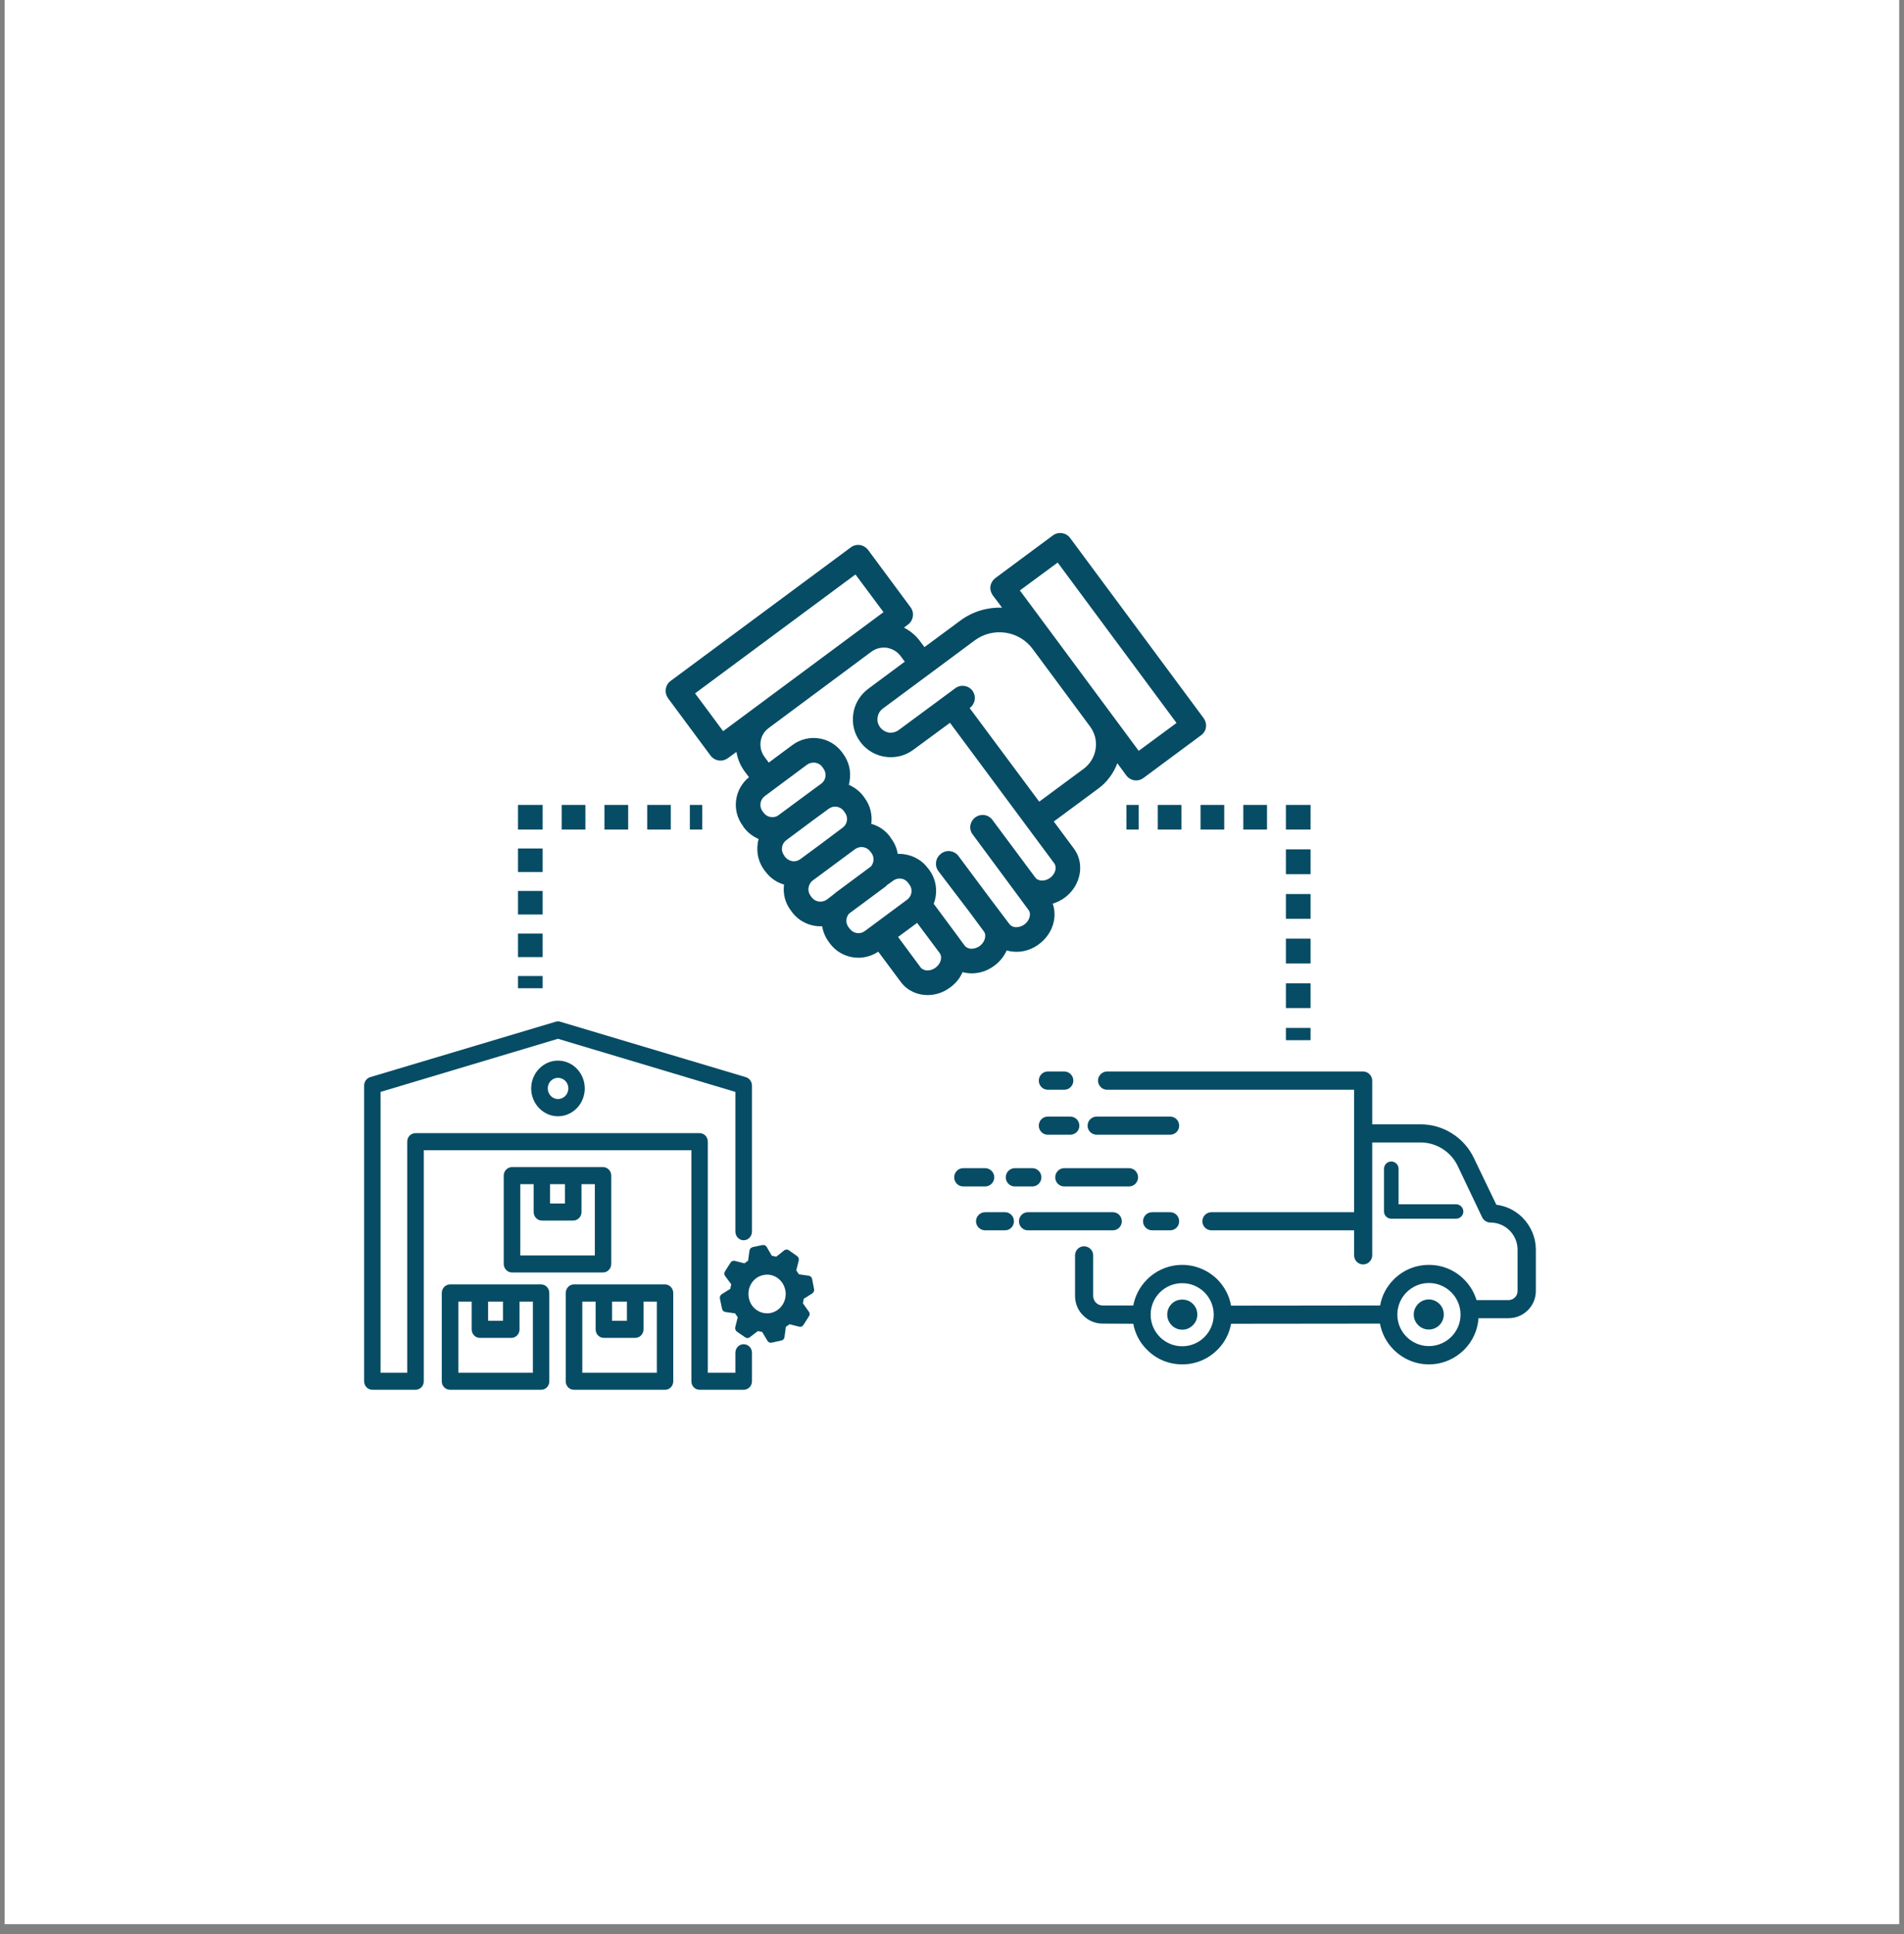 <svg xmlns="http://www.w3.org/2000/svg" xmlns:xlink="http://www.w3.org/1999/xlink" width="64" zoomAndPan="magnify" viewBox="0 0 48 48.75" height="65" preserveAspectRatio="xMidYMid meet" version="1.2"><rect x="0" y="0" width="48" height="48.75" fill="#808080" stroke="none"/><defs><clipPath id="ca47db4b0f"><path d="M 0.121 0 L 47.875 0 L 47.875 48.5 L 0.121 48.5 Z M 0.121 0 "/></clipPath><clipPath id="cd8bb039f7"><path d="M 14 32 L 17 32 L 17 35.031 L 14 35.031 Z M 14 32 "/></clipPath><clipPath id="11a7ea499a"><path d="M 11 32 L 14 32 L 14 35.031 L 11 35.031 Z M 11 32 "/></clipPath><clipPath id="59e0192033"><path d="M 9.176 25 L 19 25 L 19 35.031 L 9.176 35.031 Z M 9.176 25 "/></clipPath><clipPath id="e83a2b04c5"><path d="M 16 13.395 L 31 13.395 L 31 26 L 16 26 Z M 16 13.395 "/></clipPath></defs><g id="7013fd4a46"><g clip-rule="nonzero" clip-path="url(#ca47db4b0f)"><path style=" stroke:none;fill-rule:nonzero;fill:#ffffff;fill-opacity:1;" d="M 0.121 0 L 47.879 0 L 47.879 48.5 L 0.121 48.5 Z M 0.121 0 "/><path style=" stroke:none;fill-rule:nonzero;fill:#ffffff;fill-opacity:1;" d="M 0.121 0 L 47.879 0 L 47.879 48.5 L 0.121 48.5 Z M 0.121 0 "/></g><g clip-rule="nonzero" clip-path="url(#cd8bb039f7)"><path style=" stroke:none;fill-rule:nonzero;fill:#074c65;fill-opacity:1;" d="M 16.766 32.375 L 14.469 32.375 C 14.355 32.375 14.262 32.473 14.262 32.594 L 14.262 34.816 C 14.262 34.938 14.355 35.031 14.469 35.031 L 16.766 35.031 C 16.879 35.031 16.973 34.938 16.973 34.816 L 16.973 32.594 C 16.973 32.473 16.879 32.375 16.766 32.375 Z M 15.43 32.809 L 15.805 32.809 L 15.805 33.293 L 15.43 33.293 Z M 16.559 34.602 L 14.68 34.602 L 14.68 32.809 L 15.016 32.809 L 15.016 33.508 C 15.016 33.629 15.109 33.723 15.223 33.723 L 16.012 33.723 C 16.129 33.723 16.223 33.629 16.223 33.508 L 16.223 32.809 L 16.559 32.809 Z M 16.559 34.602 "/></g><g clip-rule="nonzero" clip-path="url(#11a7ea499a)"><path style=" stroke:none;fill-rule:nonzero;fill:#074c65;fill-opacity:1;" d="M 13.641 32.375 L 11.348 32.375 C 11.23 32.375 11.137 32.473 11.137 32.594 L 11.137 34.816 C 11.137 34.938 11.23 35.031 11.348 35.031 L 13.641 35.031 C 13.758 35.031 13.848 34.938 13.848 34.816 L 13.848 32.594 C 13.848 32.473 13.758 32.375 13.641 32.375 Z M 12.305 32.809 L 12.68 32.809 L 12.68 33.293 L 12.305 33.293 Z M 13.434 34.602 L 11.555 34.602 L 11.555 32.809 L 11.891 32.809 L 11.891 33.508 C 11.891 33.629 11.984 33.723 12.098 33.723 L 12.891 33.723 C 13.004 33.723 13.098 33.629 13.098 33.508 L 13.098 32.809 L 13.434 32.809 Z M 13.434 34.602 "/></g><path style=" stroke:none;fill-rule:nonzero;fill:#074c65;fill-opacity:1;" d="M 15.203 32.074 C 15.316 32.074 15.41 31.977 15.41 31.859 L 15.41 29.633 C 15.41 29.516 15.316 29.418 15.203 29.418 L 12.906 29.418 C 12.793 29.418 12.699 29.516 12.699 29.633 L 12.699 31.859 C 12.699 31.977 12.793 32.074 12.906 32.074 Z M 13.867 29.848 L 14.242 29.848 L 14.242 30.336 L 13.867 30.336 Z M 13.117 29.848 L 13.453 29.848 L 13.453 30.551 C 13.453 30.668 13.547 30.766 13.66 30.766 L 14.449 30.766 C 14.566 30.766 14.66 30.668 14.66 30.551 L 14.66 29.848 L 14.996 29.848 L 14.996 31.645 L 13.117 31.645 Z M 13.117 29.848 "/><path style=" stroke:none;fill-rule:nonzero;fill:#074c65;fill-opacity:1;" d="M 13.391 27.434 C 13.391 27.82 13.695 28.137 14.066 28.137 C 14.441 28.137 14.742 27.82 14.742 27.434 C 14.742 27.051 14.441 26.734 14.066 26.734 C 13.695 26.734 13.391 27.051 13.391 27.434 Z M 14.328 27.434 C 14.328 27.582 14.211 27.703 14.066 27.703 C 13.926 27.703 13.809 27.582 13.809 27.434 C 13.809 27.285 13.926 27.168 14.066 27.168 C 14.211 27.168 14.328 27.285 14.328 27.434 Z M 14.328 27.434 "/><g clip-rule="nonzero" clip-path="url(#59e0192033)"><path style=" stroke:none;fill-rule:nonzero;fill:#074c65;fill-opacity:1;" d="M 18.746 33.883 C 18.633 33.883 18.539 33.977 18.539 34.098 L 18.539 34.602 L 17.844 34.602 L 17.844 28.777 C 17.844 28.656 17.75 28.562 17.637 28.562 L 10.477 28.562 C 10.359 28.562 10.266 28.656 10.266 28.777 L 10.266 34.602 L 9.594 34.602 L 9.594 27.523 L 14.066 26.184 L 18.539 27.523 L 18.539 31.043 C 18.539 31.164 18.633 31.262 18.746 31.262 C 18.863 31.262 18.957 31.164 18.957 31.043 L 18.957 27.363 C 18.957 27.266 18.895 27.18 18.805 27.152 L 14.125 25.754 C 14.086 25.742 14.047 25.742 14.008 25.754 L 9.328 27.152 C 9.242 27.18 9.18 27.266 9.18 27.363 L 9.18 34.816 C 9.18 34.938 9.273 35.031 9.387 35.031 L 10.473 35.031 C 10.59 35.031 10.684 34.938 10.684 34.816 L 10.684 28.992 L 17.43 28.992 L 17.43 34.816 C 17.43 34.938 17.523 35.031 17.637 35.031 L 18.746 35.031 C 18.863 35.031 18.957 34.938 18.957 34.816 L 18.957 34.098 C 18.957 33.977 18.863 33.883 18.746 33.883 Z M 18.746 33.883 "/></g><path style=" stroke:none;fill-rule:nonzero;fill:#074c65;fill-opacity:1;" d="M 20.473 32.234 C 20.461 32.195 20.43 32.16 20.391 32.156 L 20.141 32.121 L 20.074 32.02 L 20.137 31.77 C 20.145 31.727 20.129 31.684 20.094 31.66 L 19.883 31.512 C 19.848 31.488 19.801 31.492 19.77 31.516 L 19.57 31.676 L 19.457 31.652 L 19.328 31.43 C 19.305 31.391 19.262 31.375 19.223 31.383 L 18.973 31.434 C 18.973 31.438 18.973 31.438 18.973 31.438 C 18.934 31.445 18.902 31.477 18.895 31.52 L 18.859 31.777 L 18.766 31.844 L 18.523 31.781 C 18.48 31.773 18.441 31.789 18.418 31.824 L 18.277 32.047 C 18.254 32.082 18.254 32.129 18.281 32.164 L 18.434 32.371 L 18.41 32.488 L 18.195 32.621 C 18.16 32.645 18.141 32.688 18.148 32.73 L 18.203 32.988 C 18.211 33.031 18.242 33.062 18.285 33.07 L 18.531 33.105 L 18.598 33.203 L 18.535 33.457 C 18.527 33.496 18.543 33.543 18.578 33.566 L 18.789 33.711 C 18.824 33.734 18.871 33.734 18.902 33.707 L 19.105 33.551 L 19.215 33.574 L 19.348 33.797 C 19.367 33.832 19.41 33.852 19.449 33.844 L 19.699 33.789 C 19.742 33.781 19.77 33.746 19.777 33.703 L 19.812 33.445 L 19.906 33.379 L 20.148 33.441 C 20.191 33.453 20.23 33.434 20.254 33.398 L 20.395 33.176 C 20.418 33.141 20.418 33.094 20.391 33.062 L 20.242 32.852 L 20.262 32.738 L 20.477 32.602 C 20.512 32.578 20.531 32.535 20.523 32.496 Z M 19.434 33.094 C 19.18 33.148 18.93 32.98 18.879 32.719 C 18.824 32.453 18.984 32.195 19.238 32.141 C 19.492 32.082 19.742 32.25 19.797 32.516 C 19.852 32.777 19.688 33.039 19.434 33.094 Z M 19.434 33.094 "/><path style=" stroke:none;fill-rule:nonzero;fill:#074c65;fill-opacity:1;" d="M 36.02 32.754 C 35.812 32.754 35.641 32.926 35.641 33.133 C 35.641 33.344 35.812 33.512 36.02 33.512 C 36.23 33.512 36.398 33.344 36.398 33.133 C 36.398 32.926 36.23 32.754 36.02 32.754 Z M 36.02 32.754 "/><path style=" stroke:none;fill-rule:nonzero;fill:#074c65;fill-opacity:1;" d="M 30.074 32.867 C 30.148 32.941 30.184 33.031 30.184 33.137 C 30.184 33.238 30.148 33.328 30.074 33.402 C 30 33.477 29.91 33.516 29.805 33.516 C 29.699 33.516 29.609 33.477 29.535 33.402 C 29.465 33.328 29.426 33.238 29.426 33.137 C 29.426 33.031 29.465 32.941 29.535 32.867 C 29.609 32.793 29.699 32.758 29.805 32.758 C 29.91 32.758 30 32.793 30.074 32.867 Z M 30.074 32.867 "/><path style=" stroke:none;fill-rule:nonzero;fill:#074c65;fill-opacity:1;" d="M 38.383 30.691 C 38.203 30.512 37.973 30.398 37.723 30.367 L 37.156 29.188 C 37.035 28.934 36.844 28.719 36.605 28.57 C 36.367 28.418 36.094 28.34 35.812 28.34 L 34.594 28.34 L 34.594 27.238 C 34.594 27.113 34.488 27.008 34.363 27.008 L 27.91 27.008 C 27.785 27.008 27.68 27.113 27.68 27.238 C 27.68 27.363 27.785 27.469 27.91 27.469 L 34.137 27.469 L 34.137 30.555 L 30.543 30.555 C 30.414 30.555 30.312 30.656 30.312 30.785 C 30.312 30.91 30.414 31.012 30.543 31.012 L 34.137 31.012 L 34.137 31.641 C 34.137 31.77 34.238 31.871 34.363 31.871 C 34.488 31.871 34.594 31.77 34.594 31.641 L 34.594 28.797 L 35.812 28.797 C 36.207 28.797 36.574 29.027 36.746 29.383 L 37.367 30.688 C 37.406 30.766 37.488 30.816 37.574 30.816 C 37.953 30.816 38.258 31.125 38.258 31.5 L 38.258 32.543 C 38.258 32.668 38.156 32.77 38.031 32.77 L 37.223 32.77 C 37.164 32.574 37.055 32.395 36.91 32.25 C 36.672 32.012 36.359 31.883 36.023 31.883 C 35.688 31.883 35.375 32.012 35.137 32.25 C 34.957 32.43 34.836 32.656 34.793 32.906 L 31.035 32.91 C 30.992 32.66 30.871 32.434 30.691 32.25 C 30.453 32.016 30.137 31.883 29.805 31.883 C 29.469 31.883 29.152 32.016 28.918 32.25 C 28.734 32.434 28.617 32.66 28.57 32.906 L 27.797 32.906 C 27.664 32.906 27.559 32.797 27.559 32.664 L 27.559 31.641 C 27.559 31.516 27.453 31.414 27.328 31.414 C 27.203 31.414 27.102 31.516 27.102 31.641 L 27.102 32.664 C 27.102 32.852 27.172 33.027 27.305 33.156 C 27.434 33.289 27.609 33.363 27.797 33.363 L 28.57 33.367 C 28.617 33.617 28.734 33.844 28.918 34.023 C 29.152 34.262 29.469 34.391 29.805 34.391 C 30.137 34.391 30.453 34.262 30.691 34.023 C 30.871 33.844 30.992 33.617 31.035 33.367 L 34.789 33.363 C 34.836 33.613 34.953 33.84 35.137 34.023 C 35.375 34.258 35.688 34.391 36.023 34.391 C 36.359 34.391 36.672 34.258 36.91 34.023 C 37.125 33.809 37.254 33.527 37.273 33.227 L 38.031 33.227 C 38.41 33.227 38.719 32.918 38.719 32.543 L 38.719 31.5 C 38.719 31.195 38.598 30.91 38.383 30.691 Z M 29.805 33.934 C 29.363 33.934 29.008 33.578 29.008 33.137 C 29.008 32.699 29.363 32.344 29.805 32.344 C 30.242 32.344 30.598 32.699 30.598 33.137 C 30.598 33.578 30.242 33.934 29.805 33.934 Z M 36.023 33.93 C 35.586 33.93 35.227 33.574 35.227 33.137 C 35.227 32.695 35.586 32.34 36.023 32.34 C 36.461 32.34 36.82 32.695 36.82 33.137 C 36.82 33.574 36.461 33.93 36.023 33.93 Z M 36.023 33.93 "/><path style=" stroke:none;fill-rule:nonzero;fill:#074c65;fill-opacity:1;" d="M 29.5 30.555 L 29.047 30.555 C 28.918 30.555 28.816 30.656 28.816 30.785 C 28.816 30.91 28.918 31.012 29.047 31.012 L 29.5 31.012 C 29.625 31.012 29.727 30.91 29.727 30.785 C 29.727 30.656 29.625 30.555 29.5 30.555 Z M 29.5 30.555 "/><path style=" stroke:none;fill-rule:nonzero;fill:#074c65;fill-opacity:1;" d="M 28.281 30.785 C 28.281 30.656 28.18 30.555 28.055 30.555 L 25.914 30.555 C 25.789 30.555 25.688 30.656 25.688 30.785 C 25.688 30.91 25.789 31.012 25.914 31.012 L 28.055 31.012 C 28.18 31.012 28.281 30.91 28.281 30.785 Z M 28.281 30.785 "/><path style=" stroke:none;fill-rule:nonzero;fill:#074c65;fill-opacity:1;" d="M 26.828 29.906 L 28.465 29.906 C 28.59 29.906 28.691 29.801 28.691 29.676 C 28.691 29.551 28.59 29.445 28.465 29.445 L 26.828 29.445 C 26.703 29.445 26.602 29.551 26.602 29.676 C 26.602 29.801 26.703 29.906 26.828 29.906 Z M 26.828 29.906 "/><path style=" stroke:none;fill-rule:nonzero;fill:#074c65;fill-opacity:1;" d="M 26.254 29.676 C 26.254 29.551 26.152 29.445 26.027 29.445 L 25.582 29.445 C 25.457 29.445 25.355 29.551 25.355 29.676 C 25.355 29.801 25.457 29.906 25.582 29.906 L 26.027 29.906 C 26.152 29.906 26.254 29.801 26.254 29.676 Z M 26.254 29.676 "/><path style=" stroke:none;fill-rule:nonzero;fill:#074c65;fill-opacity:1;" d="M 25.066 29.676 C 25.066 29.551 24.961 29.445 24.836 29.445 L 24.281 29.445 C 24.156 29.445 24.055 29.551 24.055 29.676 C 24.055 29.801 24.156 29.906 24.281 29.906 L 24.836 29.906 C 24.961 29.906 25.066 29.801 25.066 29.676 Z M 25.066 29.676 "/><path style=" stroke:none;fill-rule:nonzero;fill:#074c65;fill-opacity:1;" d="M 25.336 30.555 L 24.836 30.555 C 24.711 30.555 24.605 30.656 24.605 30.785 C 24.605 30.91 24.711 31.012 24.836 31.012 L 25.336 31.012 C 25.461 31.012 25.562 30.91 25.562 30.785 C 25.562 30.656 25.461 30.555 25.336 30.555 Z M 25.336 30.555 "/><path style=" stroke:none;fill-rule:nonzero;fill:#074c65;fill-opacity:1;" d="M 29.5 28.145 L 27.648 28.145 C 27.52 28.145 27.418 28.246 27.418 28.375 C 27.418 28.5 27.52 28.602 27.648 28.602 L 29.5 28.602 C 29.625 28.602 29.727 28.5 29.727 28.375 C 29.727 28.246 29.625 28.145 29.5 28.145 Z M 29.5 28.145 "/><path style=" stroke:none;fill-rule:nonzero;fill:#074c65;fill-opacity:1;" d="M 26.414 28.602 L 26.98 28.602 C 27.109 28.602 27.211 28.5 27.211 28.375 C 27.211 28.246 27.109 28.145 26.98 28.145 L 26.414 28.145 C 26.289 28.145 26.188 28.246 26.188 28.375 C 26.188 28.5 26.289 28.602 26.414 28.602 Z M 26.414 28.602 "/><path style=" stroke:none;fill-rule:nonzero;fill:#074c65;fill-opacity:1;" d="M 26.414 27.469 L 26.832 27.469 C 26.957 27.469 27.059 27.363 27.059 27.238 C 27.059 27.113 26.957 27.008 26.832 27.008 L 26.414 27.008 C 26.289 27.008 26.188 27.113 26.188 27.238 C 26.188 27.363 26.289 27.469 26.414 27.469 Z M 26.414 27.469 "/><path style=" stroke:none;fill-rule:nonzero;fill:#074c65;fill-opacity:1;" d="M 35.074 29.277 C 34.973 29.277 34.891 29.359 34.891 29.461 L 34.891 30.539 C 34.891 30.637 34.973 30.719 35.074 30.719 L 36.707 30.719 C 36.809 30.719 36.891 30.637 36.891 30.539 C 36.891 30.438 36.809 30.355 36.707 30.355 L 35.258 30.355 L 35.258 29.461 C 35.258 29.359 35.176 29.277 35.074 29.277 Z M 35.074 29.277 "/><g clip-rule="nonzero" clip-path="url(#e83a2b04c5)"><path style=" stroke:none;fill-rule:nonzero;fill:#074c65;fill-opacity:1;" d="M 24.266 24.504 C 24.316 24.516 24.363 24.527 24.418 24.531 C 24.441 24.531 24.469 24.535 24.496 24.535 C 24.699 24.535 24.898 24.469 25.07 24.34 C 25.207 24.238 25.312 24.105 25.379 23.957 C 25.434 23.973 25.488 23.984 25.543 23.988 C 25.57 23.988 25.598 23.992 25.625 23.992 C 25.824 23.992 26.027 23.926 26.195 23.797 C 26.531 23.547 26.664 23.129 26.539 22.777 C 26.645 22.746 26.75 22.695 26.844 22.625 C 27.25 22.324 27.355 21.77 27.074 21.391 L 26.566 20.707 L 27.691 19.875 C 27.914 19.711 28.074 19.488 28.168 19.238 L 28.395 19.547 C 28.457 19.629 28.551 19.672 28.645 19.672 C 28.707 19.672 28.773 19.652 28.828 19.609 L 30.277 18.535 C 30.344 18.488 30.391 18.414 30.402 18.332 C 30.414 18.25 30.391 18.168 30.344 18.102 L 26.977 13.559 C 26.875 13.422 26.68 13.395 26.543 13.496 L 25.094 14.57 C 25.027 14.621 24.984 14.691 24.969 14.773 C 24.957 14.855 24.98 14.938 25.027 15.004 L 25.262 15.316 C 24.895 15.305 24.523 15.41 24.207 15.645 L 23.309 16.309 L 23.305 16.312 C 23.297 16.297 23.289 16.285 23.277 16.273 L 23.199 16.168 C 23.09 16.02 22.949 15.902 22.789 15.82 L 22.891 15.742 C 23.027 15.641 23.059 15.449 22.957 15.309 L 21.883 13.859 C 21.832 13.793 21.758 13.75 21.68 13.738 C 21.598 13.727 21.516 13.746 21.449 13.797 L 16.906 17.164 C 16.84 17.211 16.797 17.285 16.785 17.367 C 16.773 17.449 16.793 17.531 16.84 17.598 L 17.914 19.047 C 17.977 19.129 18.07 19.172 18.164 19.172 C 18.23 19.172 18.293 19.152 18.352 19.109 L 18.566 18.953 C 18.594 19.129 18.664 19.297 18.773 19.445 L 18.867 19.57 C 18.871 19.578 18.879 19.586 18.883 19.59 C 18.512 19.887 18.438 20.43 18.727 20.816 L 18.754 20.859 C 18.852 20.988 18.98 21.086 19.125 21.148 C 19.113 21.188 19.105 21.227 19.102 21.266 C 19.066 21.5 19.125 21.738 19.266 21.93 L 19.297 21.969 C 19.414 22.129 19.578 22.242 19.766 22.297 C 19.734 22.527 19.793 22.758 19.934 22.945 L 19.965 22.988 C 20.141 23.223 20.41 23.348 20.684 23.348 C 20.695 23.348 20.711 23.348 20.727 23.348 C 20.75 23.488 20.805 23.621 20.891 23.738 L 20.922 23.781 C 21.098 24.016 21.367 24.141 21.641 24.141 C 21.812 24.141 21.988 24.09 22.141 23.988 L 22.711 24.754 C 22.871 24.969 23.121 25.082 23.383 25.082 C 23.582 25.082 23.781 25.02 23.957 24.887 C 24.098 24.785 24.203 24.652 24.266 24.504 Z M 26.664 14.18 L 29.66 18.223 L 28.707 18.926 L 26.621 16.109 L 26.531 15.988 L 25.711 14.883 Z M 23.68 16.805 L 24.574 16.141 C 25.035 15.801 25.691 15.895 26.031 16.355 L 26.547 17.051 L 27.48 18.312 C 27.602 18.477 27.652 18.676 27.621 18.875 C 27.59 19.078 27.484 19.254 27.324 19.375 L 26.199 20.207 L 24.445 17.848 L 24.449 17.844 C 24.586 17.742 24.617 17.551 24.516 17.41 C 24.41 17.273 24.219 17.246 24.082 17.348 L 22.656 18.402 C 22.586 18.453 22.496 18.477 22.406 18.465 C 22.32 18.449 22.242 18.402 22.188 18.332 C 22.133 18.258 22.109 18.172 22.125 18.082 C 22.137 17.992 22.184 17.914 22.258 17.859 Z M 18.23 18.43 L 17.523 17.477 L 21.566 14.48 L 22.273 15.43 Z M 19.434 20.594 C 19.359 20.586 19.297 20.547 19.254 20.488 L 19.223 20.449 C 19.133 20.328 19.16 20.156 19.281 20.066 L 20.348 19.273 C 20.398 19.238 20.453 19.223 20.512 19.223 C 20.594 19.223 20.676 19.258 20.73 19.332 L 20.758 19.371 C 20.801 19.43 20.82 19.504 20.809 19.574 C 20.801 19.645 20.762 19.711 20.703 19.754 L 20.52 19.887 L 19.633 20.543 C 19.574 20.59 19.504 20.605 19.434 20.594 Z M 19.973 21.707 C 19.902 21.695 19.84 21.656 19.793 21.602 L 19.766 21.559 C 19.723 21.5 19.703 21.43 19.715 21.355 C 19.727 21.285 19.762 21.223 19.82 21.18 L 20.465 20.699 L 20.891 20.387 C 20.938 20.352 20.996 20.332 21.051 20.332 C 21.133 20.332 21.219 20.371 21.27 20.441 L 21.301 20.484 C 21.344 20.543 21.363 20.613 21.352 20.684 C 21.34 20.758 21.301 20.82 21.242 20.863 L 20.652 21.305 L 20.176 21.656 C 20.117 21.699 20.047 21.719 19.973 21.707 Z M 20.992 22.562 L 20.844 22.676 C 20.723 22.762 20.551 22.738 20.461 22.617 L 20.434 22.578 C 20.391 22.52 20.371 22.445 20.383 22.375 C 20.395 22.305 20.43 22.238 20.488 22.195 L 21.559 21.402 C 21.68 21.316 21.848 21.34 21.938 21.461 L 21.969 21.5 C 22.047 21.605 22.035 21.746 21.957 21.84 L 21.078 22.492 C 21.047 22.516 21.02 22.539 20.992 22.562 Z M 22.023 23.305 L 21.801 23.469 C 21.68 23.559 21.512 23.531 21.422 23.41 L 21.391 23.371 C 21.348 23.312 21.328 23.242 21.34 23.168 C 21.348 23.117 21.371 23.07 21.402 23.031 L 22.281 22.379 C 22.312 22.359 22.34 22.336 22.363 22.309 L 22.516 22.199 C 22.562 22.164 22.621 22.145 22.676 22.145 C 22.691 22.145 22.703 22.145 22.719 22.148 C 22.789 22.156 22.852 22.195 22.895 22.254 L 22.926 22.297 C 23.016 22.414 22.992 22.586 22.871 22.676 Z M 23.586 24.391 C 23.457 24.488 23.285 24.484 23.207 24.383 L 22.641 23.617 L 23.121 23.262 L 23.695 24.031 C 23.762 24.133 23.715 24.297 23.586 24.391 Z M 23.539 22.781 C 23.645 22.504 23.613 22.18 23.426 21.926 L 23.395 21.887 C 23.254 21.695 23.043 21.57 22.809 21.535 C 22.75 21.523 22.691 21.523 22.633 21.523 C 22.609 21.387 22.555 21.25 22.465 21.133 L 22.438 21.09 C 22.316 20.926 22.148 20.816 21.965 20.766 C 21.996 20.535 21.938 20.301 21.797 20.113 L 21.77 20.074 C 21.672 19.941 21.539 19.844 21.398 19.781 C 21.41 19.746 21.418 19.707 21.422 19.664 C 21.457 19.43 21.398 19.195 21.258 19.004 L 21.227 18.961 C 20.934 18.566 20.375 18.484 19.98 18.777 L 19.379 19.223 C 19.375 19.215 19.371 19.207 19.367 19.203 L 19.273 19.078 C 19.191 18.965 19.156 18.828 19.176 18.688 C 19.195 18.551 19.27 18.43 19.383 18.348 L 21.969 16.426 C 22.082 16.344 22.219 16.309 22.359 16.328 C 22.496 16.352 22.617 16.422 22.703 16.535 L 22.781 16.641 C 22.789 16.656 22.801 16.668 22.812 16.676 L 21.887 17.363 C 21.684 17.516 21.547 17.738 21.512 17.988 C 21.473 18.242 21.535 18.496 21.688 18.699 C 21.875 18.953 22.164 19.086 22.457 19.086 C 22.656 19.086 22.855 19.027 23.027 18.898 L 23.949 18.219 L 26.578 21.762 C 26.652 21.863 26.605 22.027 26.477 22.125 C 26.344 22.223 26.172 22.219 26.098 22.117 L 25.02 20.668 C 25.008 20.648 24.992 20.633 24.977 20.621 C 24.902 20.551 24.797 20.527 24.699 20.551 C 24.66 20.559 24.621 20.578 24.586 20.602 C 24.559 20.621 24.539 20.645 24.52 20.672 C 24.453 20.762 24.441 20.879 24.488 20.98 C 24.5 21 24.508 21.02 24.523 21.035 L 25.598 22.488 L 25.93 22.938 C 26.004 23.035 25.957 23.203 25.828 23.301 C 25.758 23.352 25.676 23.375 25.598 23.371 C 25.562 23.367 25.492 23.352 25.449 23.293 C 25.449 23.293 25.445 23.289 25.445 23.289 L 24.938 22.617 L 24.164 21.578 C 24.062 21.441 23.871 21.41 23.73 21.512 C 23.73 21.516 23.727 21.516 23.727 21.516 C 23.723 21.52 23.719 21.52 23.719 21.523 C 23.582 21.625 23.555 21.82 23.656 21.957 L 24.441 22.988 L 24.805 23.48 C 24.848 23.539 24.84 23.609 24.832 23.645 C 24.816 23.719 24.77 23.793 24.699 23.844 C 24.633 23.895 24.547 23.918 24.473 23.914 C 24.434 23.91 24.367 23.895 24.32 23.836 L 24.195 23.668 C 24.195 23.664 24.191 23.66 24.188 23.656 Z M 23.539 22.781 "/></g><path style=" stroke:none;fill-rule:nonzero;fill:#074c65;fill-opacity:1;" d="M 17.391 20.289 L 17.703 20.289 L 17.703 20.91 L 17.391 20.91 Z M 17.391 20.289 "/><path style=" stroke:none;fill-rule:nonzero;fill:#074c65;fill-opacity:1;" d="M 16.316 20.289 L 16.91 20.289 L 16.91 20.91 L 16.316 20.91 Z M 16.316 20.289 "/><path style=" stroke:none;fill-rule:nonzero;fill:#074c65;fill-opacity:1;" d="M 14.16 20.289 L 14.758 20.289 L 14.758 20.91 L 14.16 20.91 Z M 14.16 20.289 "/><path style=" stroke:none;fill-rule:nonzero;fill:#074c65;fill-opacity:1;" d="M 15.238 20.289 L 15.836 20.289 L 15.836 20.91 L 15.238 20.91 Z M 15.238 20.289 "/><path style=" stroke:none;fill-rule:nonzero;fill:#074c65;fill-opacity:1;" d="M 13.059 20.289 L 13.68 20.289 L 13.68 20.91 L 13.059 20.91 Z M 13.059 20.289 "/><path style=" stroke:none;fill-rule:nonzero;fill:#074c65;fill-opacity:1;" d="M 13.059 21.387 L 13.68 21.387 L 13.68 21.98 L 13.059 21.98 Z M 13.059 21.387 "/><path style=" stroke:none;fill-rule:nonzero;fill:#074c65;fill-opacity:1;" d="M 13.059 23.531 L 13.68 23.531 L 13.68 24.125 L 13.059 24.125 Z M 13.059 23.531 "/><path style=" stroke:none;fill-rule:nonzero;fill:#074c65;fill-opacity:1;" d="M 13.059 22.457 L 13.68 22.457 L 13.68 23.051 L 13.059 23.051 Z M 13.059 22.457 "/><path style=" stroke:none;fill-rule:nonzero;fill:#074c65;fill-opacity:1;" d="M 13.059 24.602 L 13.68 24.602 L 13.68 24.91 L 13.059 24.91 Z M 13.059 24.602 "/><path style=" stroke:none;fill-rule:nonzero;fill:#074c65;fill-opacity:1;" d="M 28.398 20.289 L 28.707 20.289 L 28.707 20.91 L 28.398 20.91 Z M 28.398 20.289 "/><path style=" stroke:none;fill-rule:nonzero;fill:#074c65;fill-opacity:1;" d="M 31.344 20.289 L 31.941 20.289 L 31.941 20.91 L 31.344 20.91 Z M 31.344 20.289 "/><path style=" stroke:none;fill-rule:nonzero;fill:#074c65;fill-opacity:1;" d="M 30.266 20.289 L 30.863 20.289 L 30.863 20.91 L 30.266 20.91 Z M 30.266 20.289 "/><path style=" stroke:none;fill-rule:nonzero;fill:#074c65;fill-opacity:1;" d="M 29.188 20.289 L 29.785 20.289 L 29.785 20.91 L 29.188 20.91 Z M 29.188 20.289 "/><path style=" stroke:none;fill-rule:nonzero;fill:#074c65;fill-opacity:1;" d="M 32.418 20.289 L 33.039 20.289 L 33.039 20.91 L 32.418 20.91 Z M 32.418 20.289 "/><path style=" stroke:none;fill-rule:nonzero;fill:#074c65;fill-opacity:1;" d="M 32.418 22.535 L 33.039 22.535 L 33.039 23.16 L 32.418 23.16 Z M 32.418 22.535 "/><path style=" stroke:none;fill-rule:nonzero;fill:#074c65;fill-opacity:1;" d="M 32.418 24.785 L 33.039 24.785 L 33.039 25.41 L 32.418 25.41 Z M 32.418 24.785 "/><path style=" stroke:none;fill-rule:nonzero;fill:#074c65;fill-opacity:1;" d="M 32.418 21.41 L 33.039 21.41 L 33.039 22.035 L 32.418 22.035 Z M 32.418 21.41 "/><path style=" stroke:none;fill-rule:nonzero;fill:#074c65;fill-opacity:1;" d="M 32.418 23.66 L 33.039 23.66 L 33.039 24.285 L 32.418 24.285 Z M 32.418 23.66 "/><path style=" stroke:none;fill-rule:nonzero;fill:#074c65;fill-opacity:1;" d="M 32.418 25.91 L 33.039 25.91 L 33.039 26.219 L 32.418 26.219 Z M 32.418 25.91 "/></g></svg>